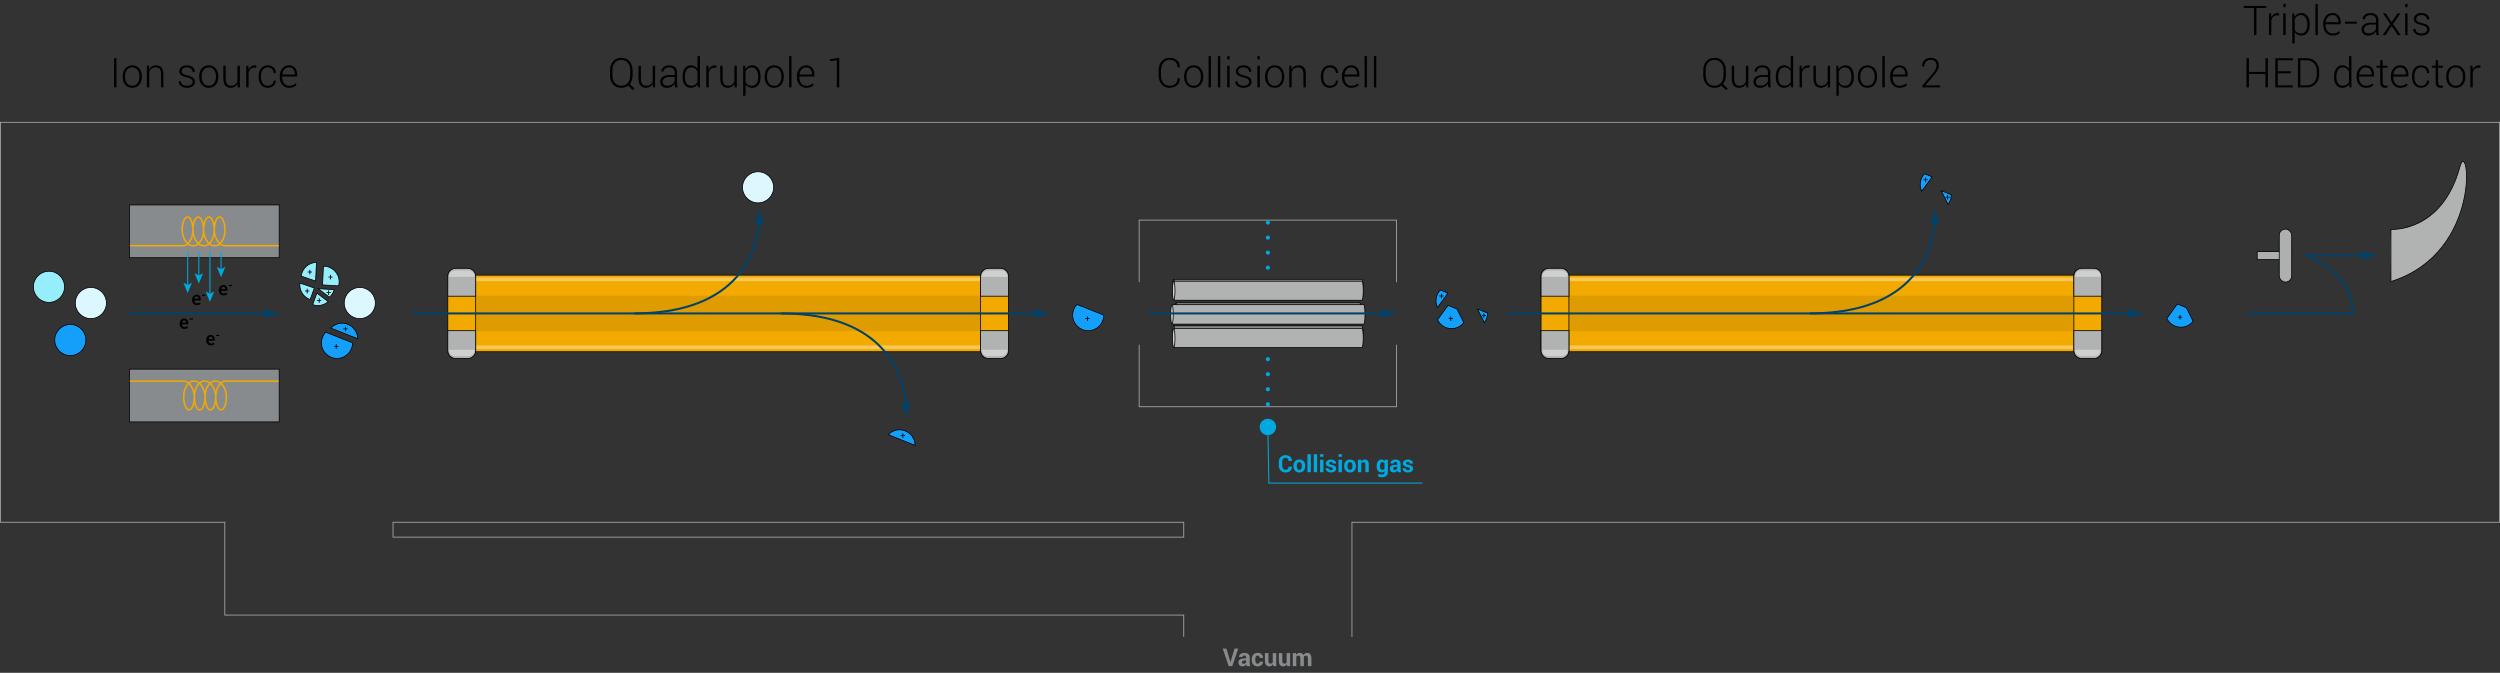 <?xml version="1.0" encoding="UTF-8"?><svg xmlns="http://www.w3.org/2000/svg" width="2437.75" height="656.037" viewBox="0 0 2437.75 656.037"><rect x="0" y="0" width="2437.75" height="656.037" fill="#333333" stroke="none"/><g isolation="isolate"><g id="b"><g id="c"><rect id="d" x="383.228" y="509.246" width="771.06" height="14.51" fill="none" stroke="#b1b3b3" stroke-miterlimit="10" stroke-width=".75"/><polyline id="e" points="1154.288 621.001 1154.288 599.755 219.228 599.755 219.228 509.246 .375 509.246 .375 119.246 2437.375 119.246 2437.375 509.246 1318.288 509.246 1318.288 621.001" fill="none" stroke="#b1b3b3" stroke-miterlimit="10" stroke-width=".75"/></g><g id="f"><g id="g"><g id="h"><g id="i"><rect x="126.211" y="199.852" width="146.034" height="51.451" fill="#888b8d" stroke="#000" stroke-miterlimit="10" stroke-width=".75"/><path d="m126.609,239.594h52.541-.016c2.975,0,8.925-4.876,8.925-15.237,0-7.069-2.331-12.799-5.206-12.799s-5.206,5.73-5.206,12.799,4.463,15.237,10.413,15.237l-.05.002h1.579l-.026-.002c2.975,0,8.925-4.876,8.925-15.237,0-7.069-2.331-12.799-5.206-12.799s-5.206,5.73-5.206,12.799,4.463,15.237,10.413,15.237l-.027.002h1.579l-.049-.002c2.975,0,8.925-4.876,8.925-15.237,0-7.069-2.331-12.799-5.206-12.799s-5.206,5.73-5.206,12.799,4.463,15.237,10.413,15.237l1.575.002-.071-.002c2.975,0,8.925-4.876,8.925-15.237,0-7.069-2.331-12.799-5.206-12.799s-5.206,5.73-5.206,12.799,4.463,15.237,10.413,15.237h-.043,52.555" fill="none" stroke="#f2a900" stroke-miterlimit="10" stroke-width="1.5"/></g><g id="j"><rect x="126.211" y="359.948" width="146.034" height="51.451" fill="#888b8d" stroke="#000" stroke-miterlimit="10" stroke-width=".75"/><path d="m271.859,371.656h-52.555.016c-2.975,0-8.925,4.876-8.925,15.237,0,7.069,2.331,12.799,5.206,12.799s5.206-5.73,5.206-12.799-4.463-15.237-10.413-15.237l.05-.002h-1.579l.026.002c-2.975,0-8.925,4.876-8.925,15.237,0,7.069,2.331,12.799,5.206,12.799s5.206-5.73,5.206-12.799-4.463-15.237-10.413-15.237l.027-.002h-1.579l.049.002c-2.975,0-8.925,4.876-8.925,15.237,0,7.069,2.331,12.799,5.206,12.799s5.206-5.73,5.206-12.799-4.463-15.237-10.413-15.237l-1.575-.002.071.002c-2.975,0-8.925,4.876-8.925,15.237,0,7.069,2.331,12.799,5.206,12.799s5.206-5.73,5.206-12.799-4.463-15.237-10.413-15.237h.043-52.541" fill="none" stroke="#f2a900" stroke-miterlimit="10" stroke-width="1.5"/></g></g><g id="k"><line x1="183.012" y1="245.703" x2="183.012" y2="278.482" fill="none" stroke="#00a9e0" stroke-miterlimit="10"/><polygon points="183.012 285.755 178.824 275.507 183.012 277.939 187.198 275.507 183.012 285.755" fill="#00a9e0"/><line x1="193.863" y1="245.703" x2="193.863" y2="269.24" fill="none" stroke="#00a9e0" stroke-miterlimit="10"/><polygon points="193.863 276.512 189.676 266.264 193.863 268.696 198.05 266.264 193.863 276.512" fill="#00a9e0"/><line x1="204.715" y1="245.703" x2="204.715" y2="287.109" fill="none" stroke="#00a9e0" stroke-miterlimit="10"/><polygon points="204.715 294.381 200.528 284.133 204.715 286.565 208.902 284.133 204.715 294.381" fill="#00a9e0"/><line x1="215.567" y1="245.703" x2="215.567" y2="263.078" fill="none" stroke="#00a9e0" stroke-miterlimit="10"/><polygon points="215.567 270.35 211.38 260.103 215.567 262.534 219.753 260.103 215.567 270.35" fill="#00a9e0"/><path d="m191.961,297.489c-1.426,0-2.541-.449-3.344-1.35-.803-.899-1.205-2.065-1.205-3.497v-.361c0-1.432.402-2.613,1.205-3.543s1.84-1.391,3.109-1.385c1.312,0,2.305.404,2.979,1.214s1.011,1.891,1.011,3.244v1.183h-6.039l-.018.045c.024.801.235,1.451.632,1.95s.996.749,1.796.749c.596,0,1.111-.072,1.548-.217.436-.145.841-.352,1.214-.623l.713,1.436c-.374.325-.867.599-1.48.821s-1.321.334-2.121.334Zm-.235-8.376c-.572,0-1.029.206-1.372.618-.343.412-.557.949-.641,1.611l.018.045h3.818v-.172c0-.625-.146-1.133-.438-1.521-.292-.388-.754-.582-1.386-.582Z"/><path d="m200.206,288.461h-3.1v-1.185h3.1v1.185Z"/><path d="m179.794,320.7c-1.426,0-2.541-.449-3.344-1.35-.803-.899-1.205-2.065-1.205-3.497v-.361c0-1.432.402-2.613,1.205-3.543s1.84-1.391,3.109-1.385c1.312,0,2.305.404,2.979,1.214s1.011,1.891,1.011,3.244v1.183h-6.039l-.018.045c.024.801.235,1.451.632,1.95s.996.749,1.796.749c.596,0,1.111-.072,1.548-.217.436-.145.841-.352,1.214-.623l.713,1.436c-.374.325-.867.599-1.48.821s-1.321.334-2.121.334Zm-.235-8.376c-.572,0-1.029.206-1.372.618-.343.412-.557.949-.641,1.611l.018.045h3.818v-.172c0-.625-.146-1.133-.438-1.521-.292-.388-.754-.582-1.386-.582Z"/><path d="m188.039,311.672h-3.1v-1.185h3.1v1.185Z"/><path d="m217.997,288.044c-1.426,0-2.541-.449-3.344-1.35-.803-.899-1.205-2.065-1.205-3.497v-.361c0-1.432.402-2.613,1.205-3.543s1.84-1.391,3.109-1.385c1.312,0,2.305.404,2.979,1.214s1.011,1.891,1.011,3.244v1.183h-6.039l-.018.045c.024.801.235,1.451.632,1.95s.996.749,1.796.749c.596,0,1.111-.072,1.548-.217.436-.145.841-.352,1.214-.623l.713,1.436c-.374.325-.867.599-1.48.821s-1.321.334-2.121.334Zm-.235-8.376c-.572,0-1.029.206-1.372.618-.343.412-.557.949-.641,1.611l.018.045h3.818v-.172c0-.625-.146-1.133-.438-1.521-.292-.388-.754-.582-1.386-.582Z"/><path d="m226.242,279.016h-3.1v-1.185h3.1v1.185Z"/><path d="m205.673,336.722c-1.426,0-2.541-.449-3.344-1.35-.803-.899-1.205-2.065-1.205-3.497v-.361c0-1.432.402-2.613,1.205-3.543s1.84-1.391,3.109-1.385c1.312,0,2.305.404,2.979,1.214s1.011,1.891,1.011,3.244v1.183h-6.039l-.018.045c.024.801.235,1.451.632,1.95s.996.749,1.796.749c.596,0,1.111-.072,1.548-.217.436-.145.841-.352,1.214-.623l.713,1.436c-.374.325-.867.599-1.48.821s-1.321.334-2.121.334Zm-.235-8.376c-.572,0-1.029.206-1.372.618-.343.412-.557.949-.641,1.611l.018.045h3.818v-.172c0-.625-.146-1.133-.438-1.521-.292-.388-.754-.582-1.386-.582Z"/><path d="m213.918,327.693h-3.1v-1.185h3.1v1.185Z"/></g></g><g id="l"><rect x="446.42" y="268.292" width="523.379" height="74.667" fill="#f2a900"/><rect x="446.42" y="268.292" width="523.379" height="74.667" mix-blend-mode="multiply" opacity=".08"/><rect x="446.42" y="322.901" width="523.379" height="20.057" fill="#f2a900"/><rect x="446.42" y="268.292" width="523.379" height="20.057" fill="#f2a900"/><rect x="446.42" y="268.292" width="523.379" height="74.667" fill="none" mix-blend-mode="multiply" stroke="#000" stroke-miterlimit="10" stroke-width=".75"/><rect x="458.066" y="270.616" width="500.088" height="3.547" fill="#fff" opacity=".35"/><rect x="458.066" y="336.827" width="500.088" height="3.547" fill="#fff" opacity=".35"/><path d="m444.432,261.634h11.622c4.297,0,7.786,3.489,7.786,7.786v72.411c0,4.297-3.489,7.786-7.786,7.786h-11.623c-4.297,0-7.785-3.488-7.785-7.785v-72.412c0-4.297,3.489-7.786,7.786-7.786Z" fill="#f2a900"/><path d="m456.054,262.009c4.093,0,7.411,3.318,7.411,7.411v72.411c0,4.093-3.318,7.411-7.411,7.411h-11.622c-4.093,0-7.411-3.318-7.411-7.411v-72.411c0-4.093,3.318-7.411,7.411-7.411h11.622m0-.75h-11.622c-4.5,0-8.161,3.661-8.161,8.161v72.411c0,4.5,3.661,8.161,8.161,8.161h11.622c4.5,0,8.161-3.661,8.161-8.161v-72.411c0-4.5-3.661-8.161-8.161-8.161h0Z"/><path d="m436.646,288.827v-19.407c0-4.293,3.493-7.786,7.786-7.786h11.622c4.293,0,7.786,3.493,7.786,7.786v19.407h-27.193Z" fill="#b1b3b3"/><path d="m456.054,262.009c4.093,0,7.411,3.318,7.411,7.411v19.033h-26.443v-19.033c0-4.093,3.318-7.411,7.411-7.411h11.622m0-.75h-11.622c-4.5,0-8.161,3.661-8.161,8.161v19.783h27.943v-19.783c0-4.5-3.661-8.161-8.161-8.161h0Z"/><path d="m444.432,349.616c-4.293,0-7.786-3.492-7.786-7.785v-19.408h27.193v19.408c0,4.293-3.493,7.785-7.786,7.785h-11.622Z" fill="#b1b3b3"/><path d="m463.464,322.798v19.033c0,4.093-3.318,7.411-7.411,7.411h-11.622c-4.093,0-7.411-3.318-7.411-7.411v-19.033h26.443m.75-.75h-27.943v19.783c0,4.5,3.661,8.161,8.161,8.161h11.622c4.5,0,8.161-3.661,8.161-8.161v-19.783h0Z"/><path d="m443.415,263.819h13.655c3.053,0,5.532,2.479,5.532,5.532v.595h-24.718v-.595c0-3.053,2.479-5.532,5.532-5.532Z" fill="#d0d0ce"/><path d="m443.415,341.081h13.655c3.053,0,5.532,2.479,5.532,5.532v.595h-24.718v-.595c0-3.053,2.479-5.532,5.532-5.532Z" transform="translate(900.485 688.288) rotate(180)" fill="#d0d0ce"/><path d="m963.989,261.634h11.621c4.297,0,7.786,3.489,7.786,7.786v72.411c0,4.297-3.488,7.785-7.785,7.785h-11.623c-4.297,0-7.785-3.488-7.785-7.785v-72.411c0-4.297,3.489-7.786,7.786-7.786Z" fill="#f2a900"/><path d="m975.61,262.009c4.093,0,7.411,3.318,7.411,7.411v72.411c0,4.093-3.318,7.411-7.411,7.411h-11.622c-4.093,0-7.411-3.318-7.411-7.411v-72.411c0-4.093,3.318-7.411,7.411-7.411h11.622m0-.75h-11.622c-4.5,0-8.161,3.661-8.161,8.161v72.411c0,4.5,3.661,8.161,8.161,8.161h11.622c4.5,0,8.161-3.661,8.161-8.161v-72.411c0-4.5-3.661-8.161-8.161-8.161h0Z"/><path d="m956.203,288.827v-19.407c0-4.293,3.493-7.786,7.786-7.786h11.622c4.293,0,7.785,3.493,7.785,7.786v19.407h-27.193Z" fill="#b1b3b3"/><path d="m975.61,262.009c4.093,0,7.411,3.318,7.411,7.411v19.033h-26.443v-19.033c0-4.093,3.318-7.411,7.411-7.411h11.622m0-.75h-11.622c-4.5,0-8.161,3.661-8.161,8.161v19.783h27.943v-19.783c0-4.5-3.661-8.161-8.161-8.161h0Z"/><path d="m963.989,349.616c-4.293,0-7.786-3.492-7.786-7.785v-19.408h27.193v19.408c0,4.293-3.492,7.785-7.785,7.785h-11.622Z" fill="#b1b3b3"/><path d="m983.021,322.798v19.033c0,4.093-3.318,7.411-7.411,7.411h-11.622c-4.093,0-7.411-3.318-7.411-7.411v-19.033h26.443m.75-.75h-27.943v19.783c0,4.5,3.661,8.161,8.161,8.161h11.622c4.5,0,8.161-3.661,8.161-8.161v-19.783h0Z"/><path d="m962.972,263.819h13.655c3.053,0,5.532,2.479,5.532,5.532v.595h-24.718v-.595c0-3.053,2.479-5.532,5.532-5.532Z" fill="#d0d0ce"/><path d="m962.972,341.081h13.655c3.053,0,5.532,2.479,5.532,5.532v.595h-24.718v-.595c0-3.053,2.479-5.532,5.532-5.532Z" transform="translate(1939.599 688.288) rotate(180)" fill="#d0d0ce"/></g><g id="m"><polyline id="n" points="1361.788 336.125 1361.788 396.625 1110.788 396.625 1110.788 336.125" fill="none" stroke="#b1b3b3" stroke-miterlimit="10" stroke-width=".75"/><polyline id="o" points="1110.788 275.125 1110.788 214.625 1361.788 214.625 1361.788 275.125" fill="none" stroke="#b1b3b3" stroke-miterlimit="10" stroke-width=".75"/><line x1="1236.288" y1="350.196" x2="1236.288" y2="350.196" fill="none" stroke="#00a9e0" stroke-linecap="round" stroke-miterlimit="10" stroke-width="4"/><line x1="1236.288" y1="364.863" x2="1236.288" y2="386.863" fill="none" stroke="#00a9e0" stroke-dasharray="0 0 0 14.667" stroke-linecap="round" stroke-miterlimit="10" stroke-width="4"/><line x1="1236.288" y1="394.196" x2="1236.288" y2="394.196" fill="none" stroke="#00a9e0" stroke-linecap="round" stroke-miterlimit="10" stroke-width="4"/><line x1="1236.288" y1="216.996" x2="1236.288" y2="216.996" fill="none" stroke="#00a9e0" stroke-linecap="round" stroke-miterlimit="10" stroke-width="4"/><line x1="1236.288" y1="231.663" x2="1236.288" y2="253.663" fill="none" stroke="#00a9e0" stroke-dasharray="0 0 0 14.667" stroke-linecap="round" stroke-miterlimit="10" stroke-width="4"/><line x1="1236.288" y1="260.996" x2="1236.288" y2="260.996" fill="none" stroke="#00a9e0" stroke-linecap="round" stroke-miterlimit="10" stroke-width="4"/><g id="p"><path d="m1144.5,317.677h183.577c.679,0,1.23,4.16,1.23,9.291s-.551,9.291-1.23,9.291h-183.577" fill="#888b8d" stroke="#000" stroke-miterlimit="10" stroke-width=".75"/><ellipse cx="1144.5" cy="326.968" rx="1.23" ry="9.291" fill="#888b8d" stroke="#000" stroke-miterlimit="10" stroke-width=".75"/></g><g id="q"><path d="m1144.5,272.351h183.577c.679,0,1.23,4.16,1.23,9.291s-.551,9.291-1.23,9.291h-183.577" fill="#888b8d" stroke="#000" stroke-miterlimit="10" stroke-width=".75"/><ellipse cx="1144.5" cy="281.642" rx="1.23" ry="9.291" fill="#888b8d" stroke="#000" stroke-miterlimit="10" stroke-width=".75"/></g><g id="r"><path d="m1146.674,295.234h179.228c.663,0,1.201,4.061,1.201,9.071s-.538,9.071-1.201,9.071h-179.228" fill="#888b8d" stroke="#000" stroke-miterlimit="10" stroke-width=".75"/><ellipse cx="1146.674" cy="304.305" rx="1.201" ry="9.071" fill="#888b8d" stroke="#000" stroke-miterlimit="10" stroke-width=".75"/></g><g id="s"><path d="m1144.5,320.317h183.577c.679,0,1.23,4.16,1.23,9.291s-.551,9.291-1.23,9.291h-183.577" fill="#b1b3b3" stroke="#000" stroke-miterlimit="10" stroke-width=".75"/><ellipse cx="1144.5" cy="329.608" rx="1.23" ry="9.291" fill="#d0d0ce" stroke="#000" stroke-miterlimit="10" stroke-width=".75"/></g><g id="t"><path d="m1142.791,297.088h186.994c.692,0,1.253,4.237,1.253,9.464s-.561,9.464-1.253,9.464h-186.994" fill="#b1b3b3" stroke="#000" stroke-miterlimit="10" stroke-width=".75"/><ellipse cx="1142.791" cy="306.552" rx="1.253" ry="9.464" fill="#d0d0ce" stroke="#000" stroke-miterlimit="10" stroke-width=".75"/></g><g id="u"><path d="m1144.5,274.204h183.577c.679,0,1.23,4.16,1.23,9.291s-.551,9.291-1.23,9.291h-183.577" fill="#b1b3b3" stroke="#000" stroke-miterlimit="10" stroke-width=".75"/><ellipse cx="1144.5" cy="283.496" rx="1.23" ry="9.291" fill="#d0d0ce" stroke="#000" stroke-miterlimit="10" stroke-width=".75"/></g></g><g id="v"><rect x="1512.437" y="268.292" width="523.379" height="74.667" fill="#f2a900"/><rect x="1512.437" y="268.292" width="523.379" height="74.667" mix-blend-mode="multiply" opacity=".08"/><rect x="1512.437" y="322.901" width="523.379" height="20.057" fill="#f2a900"/><rect x="1512.437" y="268.292" width="523.379" height="20.057" fill="#f2a900"/><rect x="1512.437" y="268.292" width="523.379" height="74.667" fill="none" mix-blend-mode="multiply" stroke="#000" stroke-miterlimit="10" stroke-width=".75"/><rect x="1524.083" y="270.616" width="500.088" height="3.547" fill="#fff" opacity=".35"/><rect x="1524.083" y="336.827" width="500.088" height="3.547" fill="#fff" opacity=".35"/><path d="m1510.449,261.634h11.621c4.297,0,7.786,3.489,7.786,7.786v72.411c0,4.297-3.488,7.785-7.785,7.785h-11.623c-4.297,0-7.785-3.488-7.785-7.785v-72.411c0-4.297,3.489-7.786,7.786-7.786Z" fill="#f2a900"/><path d="m1522.071,262.009c4.093,0,7.411,3.318,7.411,7.411v72.411c0,4.093-3.318,7.411-7.411,7.411h-11.622c-4.093,0-7.411-3.318-7.411-7.411v-72.411c0-4.093,3.318-7.411,7.411-7.411h11.622m0-.75h-11.622c-4.5,0-8.161,3.661-8.161,8.161v72.411c0,4.5,3.661,8.161,8.161,8.161h11.622c4.5,0,8.161-3.661,8.161-8.161v-72.411c0-4.5-3.661-8.161-8.161-8.161h0Z"/><path d="m1502.663,288.827v-19.407c0-4.293,3.493-7.786,7.786-7.786h11.622c4.293,0,7.785,3.493,7.785,7.786v19.407h-27.193Z" fill="#b1b3b3"/><path d="m1522.071,262.009c4.093,0,7.411,3.318,7.411,7.411v19.033h-26.443v-19.033c0-4.093,3.318-7.411,7.411-7.411h11.622m0-.75h-11.622c-4.5,0-8.161,3.661-8.161,8.161v19.783h27.943v-19.783c0-4.5-3.661-8.161-8.161-8.161h0Z"/><path d="m1510.449,349.616c-4.293,0-7.786-3.492-7.786-7.785v-19.408h27.193v19.408c0,4.293-3.492,7.785-7.785,7.785h-11.622Z" fill="#b1b3b3"/><path d="m1529.481,322.798v19.033c0,4.093-3.318,7.411-7.411,7.411h-11.622c-4.093,0-7.411-3.318-7.411-7.411v-19.033h26.443m.75-.75h-27.943v19.783c0,4.5,3.661,8.161,8.161,8.161h11.622c4.5,0,8.161-3.661,8.161-8.161v-19.783h0Z"/><path d="m1509.432,263.819h13.655c3.053,0,5.532,2.479,5.532,5.532v.595h-24.718v-.595c0-3.053,2.479-5.532,5.532-5.532Z" fill="#d0d0ce"/><path d="m1509.432,341.081h13.655c3.053,0,5.532,2.479,5.532,5.532v.595h-24.718v-.595c0-3.053,2.479-5.532,5.532-5.532Z" transform="translate(3032.519 688.288) rotate(180)" fill="#d0d0ce"/><path d="m2030.005,261.634h11.621c4.297,0,7.786,3.489,7.786,7.786v72.411c0,4.297-3.488,7.785-7.785,7.785h-11.622c-4.297,0-7.785-3.488-7.785-7.785v-72.412c0-4.297,3.488-7.785,7.785-7.785Z" fill="#f2a900"/><path d="m2041.627,262.009c4.093,0,7.411,3.318,7.411,7.411v72.411c0,4.093-3.318,7.411-7.411,7.411h-11.622c-4.093,0-7.411-3.318-7.411-7.411v-72.411c0-4.093,3.318-7.411,7.411-7.411h11.622m0-.75h-11.622c-4.5,0-8.161,3.661-8.161,8.161v72.411c0,4.5,3.661,8.161,8.161,8.161h11.622c4.5,0,8.161-3.661,8.161-8.161v-72.411c0-4.5-3.661-8.161-8.161-8.161h0Z"/><path d="m2022.22,288.827v-19.407c0-4.293,3.492-7.786,7.785-7.786h11.622c4.293,0,7.785,3.493,7.785,7.786v19.407h-27.192Z" fill="#b1b3b3"/><path d="m2041.627,262.009c4.093,0,7.411,3.318,7.411,7.411v19.033h-26.443v-19.033c0-4.093,3.318-7.411,7.411-7.411h11.622m0-.75h-11.622c-4.5,0-8.161,3.661-8.161,8.161v19.783h27.943v-19.783c0-4.5-3.661-8.161-8.161-8.161h0Z"/><path d="m2030.005,349.616c-4.293,0-7.785-3.492-7.785-7.785v-19.408h27.192v19.408c0,4.293-3.492,7.785-7.785,7.785h-11.622Z" fill="#b1b3b3"/><path d="m2049.038,322.798v19.033c0,4.093-3.318,7.411-7.411,7.411h-11.622c-4.093,0-7.411-3.318-7.411-7.411v-19.033h26.443m.75-.75h-27.943v19.783c0,4.5,3.661,8.161,8.161,8.161h11.622c4.5,0,8.161-3.661,8.161-8.161v-19.783h0Z"/><path d="m2028.989,263.819h13.655c3.053,0,5.532,2.479,5.532,5.532v.595h-24.718v-.595c0-3.053,2.479-5.532,5.532-5.532Z" fill="#d0d0ce"/><path d="m2028.989,341.081h13.655c3.053,0,5.532,2.479,5.532,5.532v.595h-24.718v-.595c0-3.053,2.479-5.532,5.532-5.532Z" transform="translate(4071.633 688.288) rotate(180)" fill="#d0d0ce"/></g><g id="w"><g id="x"><path d="m2398.557,162.911c-17.99,64.714-66.99,60.714-66.99,60.714-.223,3.976-.5,11.958-.5,24,0,10,.5,20,.325,26.926,90.651-28.499,75.942-143.214,67.165-111.64Z" fill="#b1b3b3"/><path d="m2331.392,274.552c90.651-28.499,75.776-143.259,67.165-111.64-17.49,64.214-67.165,60.738-67.165,60.738v50.903Z" fill="none" stroke="#000" stroke-miterlimit="10" stroke-width=".75"/></g><g id="y"><rect x="2213.92" y="232.4" width="7.789" height="33.646" transform="translate(2467.038 -1968.592) rotate(90)" fill="#aeb0b0" stroke="#000" stroke-miterlimit="10" stroke-width=".75"/><rect x="2222.498" y="223.368" width="12.14" height="51.709" rx="6.07" ry="6.07" fill="#aeb0b0" stroke="#000" stroke-miterlimit="10" stroke-width=".75"/></g></g></g><g id="z"><circle cx="47.746" cy="279.683" r="15.188" fill="#96edfb" stroke="#000" stroke-miterlimit="10" stroke-width=".75"/><circle cx="68.558" cy="331.567" r="15.188" fill="#14a0fa" stroke="#000" stroke-miterlimit="10" stroke-width=".75"/><circle cx="88.594" cy="295.487" r="15.188" fill="#ddf7ff" stroke="#000" stroke-miterlimit="10" stroke-width=".75"/><line x1="126.272" y1="305.625" x2="259.903" y2="305.625" fill="none" stroke="#00426a" stroke-miterlimit="10" stroke-width="2"/><polygon points="257.129 309.693 272.306 305.625 257.129 301.558 257.129 309.693" fill="#00426a"/><path d="m292.445,276.012c-.072.598-.113,1.205-.113,1.822,0,6.595,4.204,12.205,10.078,14.304l4.094-11.26-14.059-4.867Z" fill="#96edfb" stroke="#000" stroke-miterlimit="10" stroke-width=".75"/><path d="m330.184,278.748c.346-1.273.534-2.611.534-3.994,0-8.388-6.8-15.188-15.188-15.188-.055,0-.109.004-.163.004l-.852,18.228,15.669.95Z" fill="#96edfb" stroke="#000" stroke-miterlimit="10" stroke-width=".75"/><path d="m308.589,255.873c-7.697.082-14.017,5.886-14.912,13.361l14.059,4.867.852-18.228Z" fill="#96edfb" stroke="#000" stroke-miterlimit="10" stroke-width=".75"/><path d="m325.87,282.445l-15.669-.95,11.09,8.317c2.177-1.931,3.793-4.478,4.579-7.368Z" fill="#96edfb" stroke="#000" stroke-miterlimit="10" stroke-width=".75"/><path d="m304.875,297.068c1.597.571,3.317.884,5.11.884,3.866,0,7.393-1.447,10.074-3.826l-11.09-8.317-4.094,11.26Z" fill="#96edfb" stroke="#000" stroke-miterlimit="10" stroke-width=".75"/><path d="m302.55,264.852h1.681v.749h-1.681v1.934h-.83v-1.934h-1.693v-.749h1.693v-1.782h.83v1.782Z"/><path d="m322.744,269.812h1.681v.749h-1.681v1.934h-.83v-1.934h-1.693v-.749h1.693v-1.782h.83v1.782Z"/><path d="m311.652,292.61h1.681v.749h-1.681v1.934h-.83v-1.934h-1.693v-.749h1.693v-1.782h.83v1.782Z"/><path d="m299.945,283.367h1.681v.749h-1.681v1.934h-.83v-1.934h-1.693v-.749h1.693v-1.782h.83v1.782Z"/><path d="m320.858,284.895h1.681v.749h-1.681v1.934h-.83v-1.934h-1.693v-.749h1.693v-1.782h.83v1.782Z"/><path d="m343.782,334.332c0,8.388-6.8,15.188-15.188,15.188s-15.188-6.8-15.188-15.188c0-4.048,1.583-7.725,4.164-10.448l26.211,10.448Z" fill="#14a0fa" stroke="#000" stroke-miterlimit="10" stroke-width=".75"/><path d="m348.782,330.332c0-8.388-6.8-15.188-15.188-15.188-4.34,0-8.256,1.821-11.023,4.74l26.211,10.448Z" fill="#14a0fa" stroke="#000" stroke-miterlimit="10" stroke-width=".75"/><path d="m328.235,337.333h1.681v.749h-1.681v1.934h-.83v-1.934h-1.693v-.749h1.693v-1.782h.83v1.782Z"/><path d="m337.235,320.333h1.681v.749h-1.681v1.934h-.83v-1.934h-1.693v-.749h1.693v-1.782h.83v1.782Z"/><circle cx="350.833" cy="295.487" r="15.188" fill="#ddf7ff" stroke="#000" stroke-miterlimit="10" stroke-width=".75"/><line x1="402.504" y1="305.625" x2="1011.135" y2="305.625" fill="none" stroke="#00426a" stroke-miterlimit="10" stroke-width="2"/><polygon points="1008.361 309.692 1023.538 305.625 1008.361 301.558 1008.361 309.692" fill="#00426a"/><path d="m618.65,305.596c103.259,0,119.623-62.418,121.853-89.599" fill="none" stroke="#00426a" stroke-miterlimit="10" stroke-width="2"/><polygon points="744.376 218.861 740.65 203.596 736.243 218.678 744.376 218.861" fill="#00426a"/><path d="m761.649,305.646c103.259,0,119.623,62.418,121.853,89.599" fill="none" stroke="#00426a" stroke-miterlimit="10" stroke-width="2"/><polygon points="879.241 392.564 883.649 407.646 887.374 392.382 879.241 392.564" fill="#00426a"/><path d="m1076.304,307.296c0,8.388-6.8,15.188-15.188,15.188s-15.188-6.8-15.188-15.188c0-4.048,1.583-7.725,4.164-10.448l26.211,10.448Z" fill="#14a0fa" stroke="#000" stroke-miterlimit="10" stroke-width=".75"/><path d="m1060.757,310.297h1.681v.749h-1.681v1.934h-.829v-1.934h-1.693v-.749h1.693v-1.782h.829v1.782Z"/><circle cx="739.199" cy="182.65" r="15.188" fill="#ddf7ff" stroke="#000" stroke-miterlimit="10" stroke-width=".75"/><path d="m892.304,434.296c0-8.388-6.8-15.188-15.188-15.188-4.34,0-8.256,1.821-11.023,4.74l26.211,10.448Z" fill="#14a0fa" stroke="#000" stroke-miterlimit="10" stroke-width=".75"/><path d="m880.757,424.297h1.681v.749h-1.681v1.934h-.829v-1.934h-1.693v-.749h1.693v-1.782h.829v1.782Z"/><line x1="1120.271" y1="305.625" x2="1349.902" y2="305.625" fill="none" stroke="#00426a" stroke-miterlimit="10" stroke-width="2"/><polygon points="1347.128 309.692 1362.305 305.625 1347.128 301.558 1347.128 309.692" fill="#00426a"/><path d="m1401.71,299.844c-.965-1.996-1.506-4.235-1.506-6.601,0-4.048,1.583-7.725,4.164-10.448l7.541,3.006-10.2,14.043Z" fill="#14a0fa" stroke="#000" stroke-miterlimit="10" stroke-width=".75"/><path d="m1405.939,288.226h1.681v.749h-1.681v1.934h-.829v-1.934h-1.693v-.749h1.693v-1.782h.829v1.782Z"/><path d="m1447.359,314.596c2.018-2.578,3.221-5.826,3.221-9.354l-9.919-3.954,6.698,13.307Z" fill="#14a0fa" stroke="#000" stroke-miterlimit="10" stroke-width=".75"/><path d="m1447.373,307.227h1.681v.749h-1.681v1.934h-.829v-1.934h-1.693v-.749h1.693v-1.782h.829v1.782Z"/><path d="m1427.359,314.596c-2.78,3.552-7.107,5.834-11.966,5.834-6.022,0-11.226-3.505-13.682-8.587l10.2-14.043,8.751,3.488,6.698,13.307Z" fill="#14a0fa" stroke="#000" stroke-miterlimit="10" stroke-width=".75"/><path d="m1415.033,310.243h1.682v.749h-1.682v1.934h-.829v-1.934h-1.693v-.749h1.693v-1.782h.829v1.782Z"/><line x1="1469.521" y1="305.625" x2="2078.152" y2="305.625" fill="none" stroke="#00426a" stroke-miterlimit="10" stroke-width="2"/><polygon points="2075.378 309.692 2090.555 305.625 2075.378 301.558 2075.378 309.692" fill="#00426a"/><path d="m1764.952,305.596c103.259,0,119.623-62.418,121.853-89.599" fill="none" stroke="#00426a" stroke-miterlimit="10" stroke-width="2"/><polygon points="1890.677 218.861 1886.952 203.596 1882.544 218.678 1890.677 218.861" fill="#00426a"/><path d="m1873.864,186.49c-.965-1.996-1.506-4.235-1.506-6.601,0-4.048,1.583-7.725,4.164-10.448l7.541,3.006-10.2,14.043Z" fill="#14a0fa" stroke="#000" stroke-miterlimit="10" stroke-width=".75"/><path d="m1878.093,174.873h1.681v.749h-1.681v1.934h-.83v-1.934h-1.693v-.749h1.693v-1.782h.83v1.782Z"/><path d="m1899.512,199.243c2.018-2.578,3.221-5.826,3.221-9.354l-9.919-3.954,6.698,13.307Z" fill="#14a0fa" stroke="#000" stroke-miterlimit="10" stroke-width=".75"/><path d="m1899.527,191.873h1.68v.749h-1.68v1.934h-.83v-1.934h-1.693v-.749h1.693v-1.782h.83v1.782Z"/><path d="m2138.512,313.243c-2.78,3.552-7.107,5.834-11.966,5.834-6.022,0-11.226-3.505-13.682-8.587l10.2-14.043,8.751,3.488,6.698,13.307Z" fill="#14a0fa" stroke="#000" stroke-miterlimit="10" stroke-width=".75"/><path d="m2126.187,308.89h1.681v.749h-1.681v1.934h-.83v-1.934h-1.693v-.749h1.693v-1.782h.83v1.782Z"/><path d="m2305.109,249.054h-55.631s46.527,18.571,44.527,56.571h-101" fill="none" stroke="#00426a" stroke-miterlimit="10" stroke-width="2"/><polygon points="2302.335 244.987 2317.512 249.054 2302.335 253.121 2302.335 244.987" fill="#00426a"/></g><g id="aa"><path d="m113.593,85.219h-2.344v-28.438h2.344v28.438Z"/><path d="m119.608,74.34c0-3.112.853-5.664,2.559-7.656,1.706-1.992,3.965-2.988,6.777-2.988s5.091.996,6.797,2.988c1.706,1.992,2.559,4.544,2.559,7.656v.645c0,3.125-.85,5.681-2.549,7.666s-3.955,2.979-6.768,2.979c-2.839,0-5.111-.993-6.816-2.979-1.706-1.985-2.559-4.541-2.559-7.666v-.645Zm2.344.645c0,2.448.618,4.505,1.855,6.172,1.237,1.667,2.962,2.5,5.176,2.5,2.174,0,3.883-.833,5.127-2.5,1.243-1.667,1.865-3.724,1.865-6.172v-.645c0-2.409-.625-4.453-1.875-6.133s-2.969-2.52-5.156-2.52-3.9.84-5.137,2.52c-1.237,1.68-1.855,3.724-1.855,6.133v.645Z"/><path d="m145.253,64.086l.215,3.672c.69-1.289,1.608-2.288,2.754-2.998,1.146-.71,2.506-1.064,4.082-1.064,2.292,0,4.036.7,5.234,2.1,1.198,1.399,1.797,3.584,1.797,6.553v12.871h-2.344v-12.852c0-2.422-.453-4.134-1.357-5.137-.905-1.003-2.191-1.504-3.857-1.504s-3.011.41-4.033,1.23c-1.022.82-1.761,1.921-2.217,3.301v14.961h-2.344v-21.133h2.07Z"/><path d="m187.831,79.809c0-.989-.407-1.853-1.221-2.588-.814-.735-2.282-1.338-4.404-1.807-2.5-.521-4.359-1.233-5.576-2.139-1.218-.905-1.826-2.171-1.826-3.799,0-1.614.68-2.981,2.041-4.102,1.36-1.12,3.161-1.68,5.4-1.68,2.356,0,4.238.596,5.645,1.787s2.077,2.659,2.012,4.404l-.039.117h-2.168c0-1.159-.498-2.168-1.494-3.027s-2.314-1.289-3.955-1.289c-1.693,0-2.969.371-3.828,1.113s-1.289,1.608-1.289,2.598c0,.964.368,1.761,1.104,2.393.735.632,2.204,1.188,4.404,1.67,2.474.547,4.346,1.309,5.615,2.285s1.904,2.292,1.904,3.945c0,1.758-.713,3.187-2.139,4.287s-3.311,1.65-5.654,1.65c-2.565,0-4.58-.612-6.045-1.836s-2.158-2.683-2.08-4.375l.039-.117h2.148c.091,1.523.713,2.63,1.865,3.32s2.51,1.035,4.072,1.035c1.692,0,3.027-.378,4.004-1.133s1.465-1.66,1.465-2.715Z"/><path d="m194.237,74.34c0-3.112.853-5.664,2.559-7.656,1.706-1.992,3.965-2.988,6.777-2.988s5.091.996,6.797,2.988c1.706,1.992,2.559,4.544,2.559,7.656v.645c0,3.125-.85,5.681-2.549,7.666s-3.955,2.979-6.768,2.979c-2.839,0-5.111-.993-6.816-2.979-1.706-1.985-2.559-4.541-2.559-7.666v-.645Zm2.344.645c0,2.448.618,4.505,1.855,6.172,1.237,1.667,2.962,2.5,5.176,2.5,2.174,0,3.883-.833,5.127-2.5,1.243-1.667,1.865-3.724,1.865-6.172v-.645c0-2.409-.625-4.453-1.875-6.133s-2.969-2.52-5.156-2.52-3.9.84-5.137,2.52c-1.237,1.68-1.855,3.724-1.855,6.133v.645Z"/><path d="m231.64,81.782c-.677,1.237-1.585,2.188-2.725,2.852-1.14.664-2.49.996-4.053.996-2.227,0-3.972-.755-5.234-2.266-1.263-1.511-1.895-3.854-1.895-7.031v-12.246h2.344v12.285c0,2.578.439,4.427,1.318,5.547s2.125,1.68,3.74,1.68c1.758,0,3.161-.394,4.209-1.182,1.048-.788,1.787-1.865,2.217-3.232v-15.098h2.344v21.133h-2.07l-.195-3.438Z"/><path d="m249.726,66.098l-1.66-.117c-1.472,0-2.679.413-3.623,1.24-.944.827-1.618,1.963-2.021,3.408v14.59h-2.344v-21.133h2.051l.293,3.516v.234c.612-1.302,1.432-2.317,2.461-3.047,1.028-.729,2.252-1.094,3.672-1.094.286,0,.56.022.82.068.26.046.475.095.645.146l-.293,2.188Z"/><path d="m261.093,83.657c1.497,0,2.822-.442,3.975-1.328s1.729-2.116,1.729-3.691h2.09l.039.117c.052,1.953-.716,3.587-2.305,4.902-1.589,1.315-3.431,1.973-5.527,1.973-2.812,0-5.003-.989-6.572-2.969-1.569-1.979-2.354-4.512-2.354-7.598v-.82c0-3.073.781-5.599,2.344-7.578s3.75-2.969,6.562-2.969c2.266,0,4.153.684,5.664,2.051,1.51,1.367,2.239,3.164,2.188,5.391l-.039.117h-2.09c0-1.692-.554-3.044-1.66-4.053-1.107-1.009-2.461-1.514-4.062-1.514-2.214,0-3.861.813-4.941,2.441-1.081,1.628-1.621,3.665-1.621,6.113v.82c0,2.487.54,4.541,1.621,6.162,1.081,1.621,2.734,2.432,4.961,2.432Z"/><path d="m281.972,85.629c-2.734,0-4.955-.967-6.66-2.9-1.706-1.934-2.559-4.417-2.559-7.451v-1.074c0-3.047.862-5.56,2.588-7.539,1.725-1.979,3.864-2.969,6.416-2.969s4.547.823,5.947,2.471c1.399,1.647,2.1,3.864,2.1,6.65v1.816h-14.707v.645c0,2.409.608,4.407,1.826,5.996,1.217,1.589,2.9,2.383,5.049,2.383,1.289,0,2.474-.212,3.555-.635,1.081-.423,1.979-.993,2.695-1.709l.996,1.602c-.742.781-1.716,1.429-2.92,1.943-1.205.515-2.646.771-4.326.771Zm-.215-19.941c-1.797,0-3.275.645-4.434,1.934-1.159,1.289-1.836,2.923-2.031,4.902l.059.117h12.109v-.488c0-1.875-.492-3.421-1.475-4.639-.983-1.218-2.393-1.826-4.229-1.826Z"/><path d="m616.886,73.325c0,1.731-.238,3.327-.713,4.785-.476,1.458-1.156,2.728-2.041,3.809l4.531,4.434-1.621,1.562-4.59-4.395c-.912.69-1.931,1.214-3.057,1.572-1.126.358-2.334.537-3.623.537-3.333,0-5.993-1.133-7.979-3.398-1.986-2.266-2.979-5.234-2.979-8.906v-4.629c0-3.659.989-6.628,2.969-8.906,1.979-2.278,4.635-3.418,7.969-3.418,3.385,0,6.087,1.14,8.105,3.418,2.018,2.278,3.027,5.247,3.027,8.906v4.629Zm-2.324-4.668c0-3.073-.778-5.547-2.334-7.422-1.556-1.875-3.714-2.812-6.475-2.812-2.708,0-4.818.938-6.328,2.812-1.511,1.875-2.266,4.349-2.266,7.422v4.668c0,3.099.758,5.586,2.275,7.461,1.517,1.875,3.629,2.812,6.338,2.812,2.773,0,4.932-.935,6.475-2.803s2.314-4.358,2.314-7.471v-4.668Z"/><path d="m636.515,81.782c-.677,1.237-1.585,2.188-2.725,2.852-1.14.664-2.49.996-4.053.996-2.227,0-3.972-.755-5.234-2.266-1.263-1.511-1.895-3.854-1.895-7.031v-12.246h2.344v12.285c0,2.578.439,4.427,1.318,5.547s2.125,1.68,3.74,1.68c1.758,0,3.161-.394,4.209-1.182,1.048-.788,1.787-1.865,2.217-3.232v-15.098h2.344v21.133h-2.07l-.195-3.438Z"/><path d="m658.332,85.219c-.144-.742-.251-1.38-.322-1.914-.072-.534-.107-1.081-.107-1.641-.729,1.146-1.751,2.093-3.066,2.842-1.315.749-2.826,1.123-4.531,1.123-2.07,0-3.675-.55-4.814-1.65-1.14-1.101-1.709-2.595-1.709-4.482s.827-3.418,2.48-4.59c1.653-1.172,3.802-1.758,6.445-1.758h5.195v-2.617c0-1.511-.479-2.695-1.436-3.555s-2.308-1.289-4.053-1.289c-1.602,0-2.894.391-3.877,1.172-.983.781-1.475,1.765-1.475,2.949h-2.168l-.039-.117c-.078-1.589.602-2.985,2.041-4.189,1.438-1.204,3.317-1.807,5.635-1.807s4.18.593,5.586,1.777,2.109,2.884,2.109,5.098v10.391c0,.742.042,1.465.127,2.168.084.703.225,1.399.42,2.09h-2.441Zm-7.773-1.66c1.797,0,3.353-.427,4.668-1.279,1.315-.853,2.207-1.95,2.676-3.291v-4.043h-5.215c-1.901,0-3.47.452-4.707,1.357-1.237.905-1.855,1.995-1.855,3.271,0,1.198.394,2.161,1.182,2.891.788.729,1.872,1.094,3.252,1.094Z"/><path d="m665.539,74.829c0-3.372.713-6.071,2.139-8.096s3.415-3.037,5.967-3.037c1.445,0,2.711.306,3.799.918,1.087.612,1.989,1.478,2.705,2.598v-12.461h2.344v30.469h-1.914l-.332-3.066c-.716,1.12-1.628,1.979-2.734,2.578-1.107.599-2.409.898-3.906.898-2.526,0-4.502-.94-5.928-2.822s-2.139-4.404-2.139-7.568v-.41Zm2.344.41c0,2.552.511,4.583,1.533,6.094,1.022,1.511,2.562,2.266,4.619,2.266,1.51,0,2.767-.335,3.77-1.006,1.002-.671,1.784-1.599,2.344-2.783v-10.02c-.534-1.198-1.289-2.175-2.266-2.93s-2.246-1.133-3.809-1.133c-2.058,0-3.604.843-4.639,2.529s-1.553,3.877-1.553,6.572v.41Z"/><path d="m698.371,66.098l-1.66-.117c-1.472,0-2.679.413-3.623,1.24-.944.827-1.618,1.963-2.021,3.408v14.59h-2.344v-21.133h2.051l.293,3.516v.234c.612-1.302,1.432-2.317,2.461-3.047,1.028-.729,2.252-1.094,3.672-1.094.286,0,.56.022.82.068.26.046.475.095.645.146l-.293,2.188Z"/><path d="m716.203,81.782c-.677,1.237-1.585,2.188-2.725,2.852-1.14.664-2.49.996-4.053.996-2.227,0-3.972-.755-5.234-2.266-1.263-1.511-1.895-3.854-1.895-7.031v-12.246h2.344v12.285c0,2.578.439,4.427,1.318,5.547s2.125,1.68,3.74,1.68c1.758,0,3.161-.394,4.209-1.182,1.048-.788,1.787-1.865,2.217-3.232v-15.098h2.344v21.133h-2.07l-.195-3.438Z"/><path d="m741.652,75.239c0,3.164-.716,5.687-2.148,7.568-1.433,1.882-3.405,2.822-5.918,2.822-1.472,0-2.764-.28-3.877-.84s-2.021-1.354-2.725-2.383v10.938h-2.344v-29.258h1.797l.43,3.301c.703-1.172,1.614-2.08,2.734-2.725,1.12-.645,2.435-.967,3.945-.967,2.539,0,4.524,1.013,5.957,3.037,1.432,2.024,2.148,4.724,2.148,8.096v.41Zm-2.344-.41c0-2.683-.534-4.87-1.602-6.562-1.068-1.692-2.63-2.539-4.688-2.539-1.55,0-2.816.371-3.799,1.113-.983.742-1.729,1.706-2.236,2.891v10.234c.547,1.146,1.321,2.048,2.324,2.705,1.002.657,2.252.986,3.75.986,2.044,0,3.597-.769,4.658-2.305,1.061-1.536,1.592-3.574,1.592-6.113v-.41Z"/><path d="m745.597,74.34c0-3.112.853-5.664,2.559-7.656,1.706-1.992,3.965-2.988,6.777-2.988s5.091.996,6.797,2.988c1.706,1.992,2.559,4.544,2.559,7.656v.645c0,3.125-.85,5.681-2.549,7.666s-3.955,2.979-6.768,2.979c-2.839,0-5.111-.993-6.816-2.979-1.706-1.985-2.559-4.541-2.559-7.666v-.645Zm2.344.645c0,2.448.618,4.505,1.855,6.172,1.237,1.667,2.962,2.5,5.176,2.5,2.174,0,3.883-.833,5.127-2.5,1.243-1.667,1.865-3.724,1.865-6.172v-.645c0-2.409-.625-4.453-1.875-6.133s-2.969-2.52-5.156-2.52-3.9.84-5.137,2.52c-1.237,1.68-1.855,3.724-1.855,6.133v.645Z"/><path d="m771.789,85.219h-2.324v-30.469h2.324v30.469Z"/><path d="m786.281,85.629c-2.734,0-4.955-.967-6.66-2.9-1.706-1.934-2.559-4.417-2.559-7.451v-1.074c0-3.047.862-5.56,2.588-7.539,1.725-1.979,3.864-2.969,6.416-2.969s4.547.823,5.947,2.471c1.399,1.647,2.1,3.864,2.1,6.65v1.816h-14.707v.645c0,2.409.608,4.407,1.826,5.996,1.217,1.589,2.9,2.383,5.049,2.383,1.289,0,2.474-.212,3.555-.635,1.081-.423,1.979-.993,2.695-1.709l.996,1.602c-.742.781-1.716,1.429-2.92,1.943-1.205.515-2.646.771-4.326.771Zm-.215-19.941c-1.797,0-3.275.645-4.434,1.934-1.159,1.289-1.836,2.923-2.031,4.902l.059.117h12.109v-.488c0-1.875-.492-3.421-1.475-4.639-.983-1.218-2.393-1.826-4.229-1.826Z"/><path d="m818.351,85.219h-2.344v-26.426l-6.738.82v-1.875l9.082-1.367v28.848Z"/><path d="m1150.409,76.333l.039.117c.052,2.786-.859,5.013-2.734,6.68s-4.336,2.5-7.383,2.5c-3.164,0-5.716-1.143-7.656-3.428s-2.91-5.244-2.91-8.877v-4.629c0-3.62.97-6.579,2.91-8.877s4.492-3.447,7.656-3.447c3.086,0,5.557.813,7.412,2.441s2.757,3.867,2.705,6.719l-.039.117h-2.188c0-2.292-.7-4.079-2.1-5.361s-3.33-1.924-5.791-1.924c-2.487,0-4.482.964-5.986,2.891s-2.256,4.395-2.256,7.402v4.668c0,3.047.752,5.53,2.256,7.451s3.499,2.881,5.986,2.881c2.461,0,4.392-.625,5.791-1.875s2.1-3.066,2.1-5.449h2.188Z"/><path d="m1154.608,74.34c0-3.112.853-5.664,2.559-7.656s3.965-2.988,6.777-2.988,5.091.996,6.797,2.988,2.559,4.544,2.559,7.656v.645c0,3.125-.85,5.681-2.549,7.666s-3.955,2.979-6.768,2.979c-2.839,0-5.11-.993-6.816-2.979s-2.559-4.541-2.559-7.666v-.645Zm2.344.645c0,2.448.618,4.505,1.855,6.172s2.962,2.5,5.176,2.5c2.175,0,3.884-.833,5.127-2.5s1.865-3.724,1.865-6.172v-.645c0-2.409-.625-4.453-1.875-6.133s-2.969-2.52-5.156-2.52-3.899.84-5.137,2.52-1.855,3.724-1.855,6.133v.645Z"/><path d="m1180.799,85.219h-2.324v-30.469h2.324v30.469Z"/><path d="m1189.881,85.219h-2.324v-30.469h2.324v30.469Z"/><path d="m1198.963,58.032h-2.324v-3.281h2.324v3.281Zm0,27.188h-2.324v-21.133h2.324v21.133Z"/><path d="m1218.084,79.809c0-.989-.407-1.853-1.221-2.588s-2.282-1.338-4.404-1.807c-2.5-.521-4.358-1.233-5.576-2.139s-1.826-2.171-1.826-3.799c0-1.614.681-2.981,2.041-4.102s3.161-1.68,5.4-1.68c2.356,0,4.238.596,5.645,1.787s2.077,2.659,2.012,4.404l-.039.117h-2.168c0-1.159-.498-2.168-1.494-3.027s-2.314-1.289-3.955-1.289c-1.692,0-2.969.371-3.828,1.113s-1.289,1.608-1.289,2.598c0,.964.368,1.761,1.104,2.393s2.204,1.188,4.404,1.67c2.474.547,4.346,1.309,5.615,2.285s1.904,2.292,1.904,3.945c0,1.758-.713,3.187-2.139,4.287s-3.311,1.65-5.654,1.65c-2.565,0-4.58-.612-6.045-1.836s-2.158-2.683-2.08-4.375l.039-.117h2.148c.091,1.523.713,2.63,1.865,3.32s2.51,1.035,4.072,1.035c1.692,0,3.027-.378,4.004-1.133s1.465-1.66,1.465-2.715Z"/><path d="m1228.417,58.032h-2.324v-3.281h2.324v3.281Zm0,27.188h-2.324v-21.133h2.324v21.133Z"/><path d="m1233.573,74.34c0-3.112.853-5.664,2.559-7.656s3.965-2.988,6.777-2.988,5.091.996,6.797,2.988,2.559,4.544,2.559,7.656v.645c0,3.125-.85,5.681-2.549,7.666s-3.955,2.979-6.768,2.979c-2.839,0-5.11-.993-6.816-2.979s-2.559-4.541-2.559-7.666v-.645Zm2.344.645c0,2.448.618,4.505,1.855,6.172s2.962,2.5,5.176,2.5c2.175,0,3.884-.833,5.127-2.5s1.865-3.724,1.865-6.172v-.645c0-2.409-.625-4.453-1.875-6.133s-2.969-2.52-5.156-2.52-3.899.84-5.137,2.52-1.855,3.724-1.855,6.133v.645Z"/><path d="m1259.217,64.086l.215,3.672c.69-1.289,1.608-2.288,2.754-2.998s2.507-1.064,4.082-1.064c2.292,0,4.036.7,5.234,2.1s1.797,3.584,1.797,6.553v12.871h-2.344v-12.852c0-2.422-.452-4.134-1.357-5.137s-2.19-1.504-3.857-1.504-3.011.41-4.033,1.23-1.761,1.921-2.217,3.301v14.961h-2.344v-21.133h2.07Z"/><path d="m1296.874,83.657c1.497,0,2.822-.442,3.975-1.328s1.729-2.116,1.729-3.691h2.09l.039.117c.052,1.953-.716,3.587-2.305,4.902s-3.431,1.973-5.527,1.973c-2.812,0-5.003-.989-6.572-2.969s-2.354-4.512-2.354-7.598v-.82c0-3.073.781-5.599,2.344-7.578s3.75-2.969,6.562-2.969c2.266,0,4.153.684,5.664,2.051s2.239,3.164,2.188,5.391l-.039.117h-2.09c0-1.692-.554-3.044-1.66-4.053s-2.461-1.514-4.062-1.514c-2.214,0-3.86.813-4.941,2.441s-1.621,3.665-1.621,6.113v.82c0,2.487.54,4.541,1.621,6.162s2.734,2.432,4.961,2.432Z"/><path d="m1317.752,85.629c-2.734,0-4.954-.967-6.66-2.9s-2.559-4.417-2.559-7.451v-1.074c0-3.047.862-5.56,2.588-7.539s3.864-2.969,6.416-2.969c2.565,0,4.548.823,5.947,2.471s2.1,3.864,2.1,6.65v1.816h-14.707v.645c0,2.409.608,4.407,1.826,5.996s2.9,2.383,5.049,2.383c1.289,0,2.474-.212,3.555-.635s1.979-.993,2.695-1.709l.996,1.602c-.742.781-1.716,1.429-2.92,1.943s-2.646.771-4.326.771Zm-.215-19.941c-1.797,0-3.274.645-4.434,1.934s-1.836,2.923-2.031,4.902l.059.117h12.109v-.488c0-1.875-.491-3.421-1.475-4.639s-2.393-1.826-4.229-1.826Z"/><path d="m1332.928,85.219h-2.324v-30.469h2.324v30.469Z"/><path d="m1342.01,85.219h-2.324v-30.469h2.324v30.469Z"/><path d="m1682.903,73.324c0,1.731-.237,3.327-.713,4.785s-1.155,2.728-2.041,3.809l4.531,4.434-1.621,1.562-4.59-4.395c-.911.69-1.931,1.214-3.057,1.572s-2.334.537-3.623.537c-3.333,0-5.993-1.133-7.979-3.398s-2.979-5.234-2.979-8.906v-4.629c0-3.659.989-6.628,2.969-8.906s4.636-3.418,7.969-3.418c3.386,0,6.087,1.14,8.105,3.418s3.027,5.247,3.027,8.906v4.629Zm-2.324-4.668c0-3.073-.778-5.547-2.334-7.422s-3.714-2.812-6.475-2.812c-2.708,0-4.817.938-6.328,2.812s-2.266,4.349-2.266,7.422v4.668c0,3.099.759,5.586,2.275,7.461s3.63,2.812,6.338,2.812c2.773,0,4.932-.935,6.475-2.803s2.314-4.358,2.314-7.471v-4.668Z"/><path d="m1702.532,81.781c-.677,1.237-1.585,2.188-2.725,2.852s-2.49.996-4.053.996c-2.227,0-3.972-.755-5.234-2.266s-1.895-3.854-1.895-7.031v-12.246h2.344v12.285c0,2.578.439,4.427,1.318,5.547s2.126,1.68,3.74,1.68c1.758,0,3.161-.394,4.209-1.182s1.787-1.865,2.217-3.232v-15.098h2.344v21.133h-2.07l-.195-3.438Z"/><path d="m1724.348,85.219c-.144-.742-.251-1.38-.322-1.914s-.107-1.081-.107-1.641c-.729,1.146-1.751,2.093-3.066,2.842s-2.825,1.123-4.531,1.123c-2.07,0-3.675-.55-4.814-1.65s-1.709-2.595-1.709-4.482.827-3.418,2.48-4.59,3.802-1.758,6.445-1.758h5.195v-2.617c0-1.511-.479-2.695-1.436-3.555s-2.308-1.289-4.053-1.289c-1.602,0-2.894.391-3.877,1.172s-1.475,1.765-1.475,2.949h-2.168l-.039-.117c-.078-1.589.603-2.985,2.041-4.189s3.317-1.807,5.635-1.807,4.18.593,5.586,1.777,2.109,2.884,2.109,5.098v10.391c0,.742.042,1.465.127,2.168s.225,1.399.42,2.09h-2.441Zm-7.773-1.66c1.797,0,3.353-.427,4.668-1.279s2.207-1.95,2.676-3.291v-4.043h-5.215c-1.901,0-3.47.452-4.707,1.357s-1.855,1.995-1.855,3.271c0,1.198.394,2.161,1.182,2.891s1.872,1.094,3.252,1.094Z"/><path d="m1731.555,74.828c0-3.372.713-6.071,2.139-8.096s3.415-3.037,5.967-3.037c1.445,0,2.712.306,3.799.918s1.989,1.478,2.705,2.598v-12.461h2.344v30.469h-1.914l-.332-3.066c-.716,1.12-1.628,1.979-2.734,2.578s-2.409.898-3.906.898c-2.526,0-4.502-.94-5.928-2.822s-2.139-4.404-2.139-7.568v-.41Zm2.344.41c0,2.552.511,4.583,1.533,6.094s2.562,2.266,4.619,2.266c1.511,0,2.767-.335,3.77-1.006s1.784-1.599,2.344-2.783v-10.02c-.534-1.198-1.289-2.175-2.266-2.93s-2.246-1.133-3.809-1.133c-2.058,0-3.604.843-4.639,2.529s-1.553,3.877-1.553,6.572v.41Z"/><path d="m1764.387,66.098l-1.66-.117c-1.472,0-2.679.413-3.623,1.24s-1.618,1.963-2.021,3.408v14.59h-2.344v-21.133h2.051l.293,3.516v.234c.612-1.302,1.433-2.317,2.461-3.047s2.253-1.094,3.672-1.094c.286,0,.56.022.82.068s.476.095.645.146l-.293,2.188Z"/><path d="m1782.219,81.781c-.677,1.237-1.585,2.188-2.725,2.852s-2.49.996-4.053.996c-2.227,0-3.972-.755-5.234-2.266s-1.895-3.854-1.895-7.031v-12.246h2.344v12.285c0,2.578.439,4.427,1.318,5.547s2.126,1.68,3.74,1.68c1.758,0,3.161-.394,4.209-1.182s1.787-1.865,2.217-3.232v-15.098h2.344v21.133h-2.07l-.195-3.438Z"/><path d="m1807.668,75.238c0,3.164-.716,5.687-2.148,7.568s-3.405,2.822-5.918,2.822c-1.472,0-2.764-.28-3.877-.84s-2.021-1.354-2.725-2.383v10.938h-2.344v-29.258h1.797l.43,3.301c.703-1.172,1.614-2.08,2.734-2.725s2.435-.967,3.945-.967c2.539,0,4.524,1.013,5.957,3.037s2.148,4.724,2.148,8.096v.41Zm-2.344-.41c0-2.683-.534-4.87-1.602-6.562s-2.63-2.539-4.688-2.539c-1.55,0-2.815.371-3.799,1.113s-1.729,1.706-2.236,2.891v10.234c.547,1.146,1.321,2.048,2.324,2.705s2.253.986,3.75.986c2.044,0,3.597-.769,4.658-2.305s1.592-3.574,1.592-6.113v-.41Z"/><path d="m1811.614,74.34c0-3.112.853-5.664,2.559-7.656s3.965-2.988,6.777-2.988,5.091.996,6.797,2.988,2.559,4.544,2.559,7.656v.645c0,3.125-.85,5.681-2.549,7.666s-3.955,2.979-6.768,2.979c-2.839,0-5.11-.993-6.816-2.979s-2.559-4.541-2.559-7.666v-.645Zm2.344.645c0,2.448.618,4.505,1.855,6.172s2.962,2.5,5.176,2.5c2.175,0,3.884-.833,5.127-2.5s1.865-3.724,1.865-6.172v-.645c0-2.409-.625-4.453-1.875-6.133s-2.969-2.52-5.156-2.52-3.899.84-5.137,2.52-1.855,3.724-1.855,6.133v.645Z"/><path d="m1837.805,85.219h-2.324v-30.469h2.324v30.469Z"/><path d="m1852.297,85.629c-2.734,0-4.954-.967-6.66-2.9s-2.559-4.417-2.559-7.451v-1.074c0-3.047.862-5.56,2.588-7.539s3.864-2.969,6.416-2.969c2.565,0,4.548.823,5.947,2.471s2.1,3.864,2.1,6.65v1.816h-14.707v.645c0,2.409.608,4.407,1.826,5.996s2.9,2.383,5.049,2.383c1.289,0,2.474-.212,3.555-.635s1.979-.993,2.695-1.709l.996,1.602c-.742.781-1.716,1.429-2.92,1.943s-2.646.771-4.326.771Zm-.215-19.941c-1.797,0-3.274.645-4.434,1.934s-1.836,2.923-2.031,4.902l.059.117h12.109v-.488c0-1.875-.491-3.421-1.475-4.639s-2.393-1.826-4.229-1.826Z"/><path d="m1891.79,85.219h-17.305v-1.797l9.355-10.918c1.667-1.966,2.819-3.577,3.457-4.834s.957-2.497.957-3.721c0-1.731-.466-3.096-1.396-4.092s-2.308-1.494-4.131-1.494c-2.031,0-3.594.603-4.688,1.807s-1.641,2.744-1.641,4.619h-2.188l-.039-.117c-.065-2.317.684-4.28,2.246-5.889s3.665-2.412,6.309-2.412c2.435,0,4.355.684,5.762,2.051s2.109,3.216,2.109,5.547c0,1.536-.462,3.073-1.387,4.609s-2.285,3.398-4.082,5.586l-7.695,8.984.039.098h14.316v1.973Z"/><path d="m2209.908,7.773h-9.688v26.445h-2.324V7.773h-10.02v-1.992h22.031v1.992Z"/><path d="m2222.115,15.098l-1.66-.117c-1.471,0-2.679.413-3.623,1.24-.943.827-1.617,1.963-2.021,3.408v14.59h-2.344V13.086h2.051l.293,3.516v.234c.612-1.302,1.433-2.317,2.461-3.047,1.029-.729,2.253-1.094,3.672-1.094.287,0,.561.022.82.068.261.046.476.095.645.146l-.293,2.188Z"/><path d="m2228.736,7.031h-2.324v-3.281h2.324v3.281Zm0,27.188h-2.324V13.086h2.324v21.133Z"/><path d="m2252.212,24.238c0,3.164-.716,5.687-2.148,7.568-1.432,1.882-3.404,2.822-5.918,2.822-1.471,0-2.764-.28-3.877-.84s-2.021-1.354-2.725-2.383v10.938h-2.344V13.086h1.797l.43,3.301c.703-1.172,1.615-2.08,2.734-2.725,1.12-.645,2.436-.967,3.945-.967,2.539,0,4.525,1.013,5.957,3.037,1.433,2.024,2.148,4.724,2.148,8.096v.41Zm-2.344-.41c0-2.683-.533-4.87-1.602-6.562-1.067-1.692-2.63-2.539-4.688-2.539-1.549,0-2.815.371-3.799,1.113-.982.742-1.729,1.706-2.236,2.891v10.234c.547,1.146,1.322,2.048,2.324,2.705,1.003.657,2.253.986,3.75.986,2.045,0,3.598-.769,4.658-2.305,1.062-1.536,1.592-3.574,1.592-6.113v-.41Z"/><path d="m2260.083,34.219h-2.324V3.75h2.324v30.469Z"/><path d="m2274.576,34.629c-2.734,0-4.954-.967-6.66-2.9-1.705-1.934-2.559-4.417-2.559-7.451v-1.074c0-3.047.863-5.56,2.588-7.539,1.726-1.979,3.864-2.969,6.416-2.969,2.565,0,4.548.823,5.947,2.471,1.4,1.647,2.1,3.864,2.1,6.65v1.816h-14.707v.645c0,2.409.609,4.407,1.826,5.996,1.218,1.589,2.9,2.383,5.049,2.383,1.289,0,2.475-.212,3.555-.635,1.081-.423,1.979-.993,2.695-1.709l.996,1.602c-.742.781-1.715,1.429-2.92,1.943-1.204.515-2.646.771-4.326.771Zm-.215-19.941c-1.797,0-3.274.645-4.434,1.934-1.158,1.289-1.836,2.923-2.031,4.902l.059.117h12.109v-.488c0-1.875-.491-3.421-1.475-4.639-.982-1.218-2.393-1.826-4.229-1.826Z"/><path d="m2298.111,23.086h-11.523v-1.973h11.523v1.973Z"/><path d="m2317.31,34.219c-.143-.742-.25-1.38-.322-1.914-.071-.534-.107-1.081-.107-1.641-.729,1.146-1.751,2.093-3.066,2.842-1.314.749-2.825,1.123-4.531,1.123-2.07,0-3.675-.55-4.814-1.65-1.139-1.101-1.709-2.595-1.709-4.482s.827-3.418,2.48-4.59c1.654-1.172,3.803-1.758,6.445-1.758h5.195v-2.617c0-1.511-.479-2.695-1.436-3.555s-2.308-1.289-4.053-1.289c-1.602,0-2.894.391-3.877,1.172-.982.781-1.475,1.765-1.475,2.949h-2.168l-.039-.117c-.078-1.589.603-2.985,2.041-4.189,1.439-1.204,3.317-1.807,5.635-1.807s4.18.593,5.586,1.777,2.109,2.884,2.109,5.098v10.391c0,.742.043,1.465.127,2.168.085.703.225,1.399.42,2.09h-2.441Zm-7.773-1.66c1.797,0,3.354-.427,4.668-1.279,1.315-.853,2.207-1.95,2.676-3.291v-4.043h-5.215c-1.9,0-3.47.452-4.707,1.357-1.236.905-1.855,1.995-1.855,3.271,0,1.198.395,2.161,1.182,2.891.788.729,1.872,1.094,3.252,1.094Z"/><path d="m2332.076,21.719l5.723-8.633h2.773l-7.168,10.371,7.461,10.762h-2.734l-6.016-9.004-6.016,9.004h-2.773l7.48-10.762-7.168-10.371h2.754l5.684,8.633Z"/><path d="m2347.623,7.031h-2.324v-3.281h2.324v3.281Zm0,27.188h-2.324V13.086h2.324v21.133Z"/><path d="m2366.744,28.809c0-.989-.406-1.853-1.221-2.588-.813-.735-2.281-1.338-4.404-1.807-2.5-.521-4.358-1.233-5.576-2.139-1.217-.905-1.826-2.171-1.826-3.799,0-1.614.681-2.981,2.041-4.102,1.361-1.12,3.161-1.68,5.4-1.68,2.357,0,4.238.596,5.645,1.787s2.077,2.659,2.012,4.404l-.039.117h-2.168c0-1.159-.498-2.168-1.494-3.027s-2.314-1.289-3.955-1.289c-1.692,0-2.969.371-3.828,1.113s-1.289,1.608-1.289,2.598c0,.964.368,1.761,1.104,2.393.736.632,2.204,1.188,4.404,1.67,2.475.547,4.346,1.309,5.615,2.285s1.904,2.292,1.904,3.945c0,1.758-.713,3.187-2.139,4.287s-3.311,1.65-5.654,1.65c-2.564,0-4.58-.612-6.045-1.836s-2.158-2.683-2.08-4.375l.039-.117h2.148c.092,1.523.713,2.63,1.865,3.32s2.51,1.035,4.072,1.035c1.693,0,3.027-.378,4.004-1.133s1.465-1.66,1.465-2.715Z"/><path d="m2211.412,85.219h-2.344v-13.086h-16.152v13.086h-2.344v-28.438h2.344v13.359h16.152v-13.359h2.344v28.438Z"/><path d="m2233.775,71.449h-12.754v11.797h14.746v1.973h-17.09v-28.438h16.992v1.992h-14.648v10.684h12.754v1.992Z"/><path d="m2240.728,85.219v-28.438h8.672c3.477,0,6.352,1.159,8.623,3.477,2.272,2.317,3.408,5.293,3.408,8.926v3.652c0,3.633-1.136,6.604-3.408,8.916-2.271,2.312-5.146,3.467-8.623,3.467h-8.672Zm2.344-26.445v24.473h6.328c2.812,0,5.131-.983,6.953-2.949,1.823-1.966,2.734-4.453,2.734-7.461v-3.711c0-2.969-.914-5.437-2.744-7.402-1.829-1.966-4.144-2.949-6.943-2.949h-6.328Z"/><path d="m2275.904,74.828c0-3.372.713-6.071,2.139-8.096s3.415-3.037,5.967-3.037c1.445,0,2.712.306,3.799.918,1.088.612,1.989,1.478,2.705,2.598v-12.461h2.344v30.469h-1.914l-.332-3.066c-.716,1.12-1.627,1.979-2.734,2.578-1.106.599-2.408.898-3.906.898-2.525,0-4.502-.94-5.928-2.822s-2.139-4.404-2.139-7.568v-.41Zm2.344.41c0,2.552.512,4.583,1.533,6.094,1.022,1.511,2.562,2.266,4.619,2.266,1.511,0,2.768-.335,3.77-1.006,1.003-.671,1.784-1.599,2.344-2.783v-10.02c-.533-1.198-1.289-2.175-2.266-2.93s-2.246-1.133-3.809-1.133c-2.057,0-3.604.843-4.639,2.529s-1.553,3.877-1.553,6.572v.41Z"/><path d="m2307.115,85.629c-2.734,0-4.954-.967-6.66-2.9-1.705-1.934-2.559-4.417-2.559-7.451v-1.074c0-3.047.863-5.56,2.588-7.539,1.726-1.979,3.864-2.969,6.416-2.969,2.565,0,4.548.823,5.947,2.471,1.4,1.647,2.1,3.864,2.1,6.65v1.816h-14.707v.645c0,2.409.609,4.407,1.826,5.996,1.218,1.589,2.9,2.383,5.049,2.383,1.289,0,2.475-.212,3.555-.635,1.081-.423,1.979-.993,2.695-1.709l.996,1.602c-.742.781-1.715,1.429-2.92,1.943-1.204.515-2.646.771-4.326.771Zm-.215-19.941c-1.797,0-3.274.645-4.434,1.934-1.158,1.289-1.836,2.923-2.031,4.902l.059.117h12.109v-.488c0-1.875-.491-3.421-1.475-4.639-.982-1.218-2.393-1.826-4.229-1.826Z"/><path d="m2323.326,58.676v5.41h4.648v1.914h-4.648v13.77c0,1.38.251,2.36.752,2.939.502.579,1.169.869,2.002.869.287,0,.563-.017.83-.049.268-.032.583-.088.947-.166l.352,1.738c-.312.156-.699.283-1.162.381-.462.098-.921.146-1.377.146-1.484,0-2.64-.469-3.467-1.406-.826-.938-1.24-2.422-1.24-4.453v-13.77h-3.652v-1.914h3.652v-5.41h2.363Z"/><path d="m2340.572,85.629c-2.734,0-4.954-.967-6.66-2.9-1.705-1.934-2.559-4.417-2.559-7.451v-1.074c0-3.047.863-5.56,2.588-7.539,1.726-1.979,3.864-2.969,6.416-2.969,2.565,0,4.548.823,5.947,2.471,1.4,1.647,2.1,3.864,2.1,6.65v1.816h-14.707v.645c0,2.409.609,4.407,1.826,5.996,1.218,1.589,2.9,2.383,5.049,2.383,1.289,0,2.475-.212,3.555-.635,1.081-.423,1.979-.993,2.695-1.709l.996,1.602c-.742.781-1.715,1.429-2.92,1.943-1.204.515-2.646.771-4.326.771Zm-.215-19.941c-1.797,0-3.274.645-4.434,1.934-1.158,1.289-1.836,2.923-2.031,4.902l.059.117h12.109v-.488c0-1.875-.491-3.421-1.475-4.639-.982-1.218-2.393-1.826-4.229-1.826Z"/><path d="m2360.865,83.656c1.498,0,2.822-.442,3.975-1.328s1.729-2.116,1.729-3.691h2.09l.039.117c.053,1.953-.716,3.587-2.305,4.902-1.588,1.315-3.431,1.973-5.527,1.973-2.812,0-5.003-.989-6.572-2.969-1.568-1.979-2.354-4.512-2.354-7.598v-.82c0-3.073.781-5.599,2.344-7.578s3.75-2.969,6.562-2.969c2.266,0,4.154.684,5.664,2.051,1.511,1.367,2.24,3.164,2.188,5.391l-.039.117h-2.09c0-1.692-.553-3.044-1.66-4.053-1.106-1.009-2.461-1.514-4.062-1.514-2.213,0-3.86.813-4.941,2.441-1.08,1.628-1.621,3.665-1.621,6.113v.82c0,2.487.541,4.541,1.621,6.162,1.081,1.621,2.734,2.432,4.961,2.432Z"/><path d="m2377.369,58.676v5.41h4.648v1.914h-4.648v13.77c0,1.38.251,2.36.752,2.939.502.579,1.169.869,2.002.869.287,0,.563-.017.83-.049.268-.032.583-.088.947-.166l.352,1.738c-.312.156-.699.283-1.162.381-.462.098-.921.146-1.377.146-1.484,0-2.64-.469-3.467-1.406-.826-.938-1.24-2.422-1.24-4.453v-13.77h-3.652v-1.914h3.652v-5.41h2.363Z"/><path d="m2385.279,74.34c0-3.112.854-5.664,2.559-7.656,1.706-1.992,3.965-2.988,6.777-2.988s5.092.996,6.797,2.988c1.706,1.992,2.559,4.544,2.559,7.656v.645c0,3.125-.85,5.681-2.549,7.666s-3.955,2.979-6.768,2.979c-2.838,0-5.11-.993-6.816-2.979-1.705-1.985-2.559-4.541-2.559-7.666v-.645Zm2.344.645c0,2.448.619,4.505,1.855,6.172,1.237,1.667,2.963,2.5,5.176,2.5,2.175,0,3.884-.833,5.127-2.5,1.244-1.667,1.865-3.724,1.865-6.172v-.645c0-2.409-.625-4.453-1.875-6.133s-2.969-2.52-5.156-2.52-3.899.84-5.137,2.52c-1.236,1.68-1.855,3.724-1.855,6.133v.645Z"/><path d="m2418.501,66.098l-1.66-.117c-1.471,0-2.679.413-3.623,1.24-.943.827-1.617,1.963-2.021,3.408v14.59h-2.344v-21.133h2.051l.293,3.516v.234c.612-1.302,1.433-2.317,2.461-3.047,1.029-.729,2.253-1.094,3.672-1.094.287,0,.561.022.82.068.261.046.476.095.645.146l-.293,2.188Z"/><g id="ab"><g id="ac"><line x1="1387.03" y1="471.041" x2="1236.788" y2="471.041" fill="none" stroke="#00a9e0" stroke-miterlimit="10"/><line x1="1237.288" y1="471.041" x2="1236.288" y2="417.348" fill="none" stroke="#00a9e0" stroke-miterlimit="10"/><circle cx="1236.288" cy="416.348" r="8" fill="#00a9e0"/></g><g id="ad"><path d="m1259.627,455.04l.022.067c.029,1.744-.502,3.111-1.595,4.1-1.094.988-2.602,1.482-4.526,1.482-1.961,0-3.545-.631-4.75-1.893-1.206-1.262-1.809-2.893-1.809-4.891v-3.246c0-1.991.588-3.622,1.764-4.891,1.175-1.27,2.718-1.904,4.627-1.904,1.991,0,3.549.487,4.672,1.461,1.123.973,1.669,2.343,1.64,4.109l-.022.068h-3.189c0-1.049-.253-1.829-.758-2.342-.506-.513-1.286-.77-2.342-.77-.981,0-1.746.395-2.297,1.185-.55.79-.825,1.811-.825,3.061v3.269c0,1.258.29,2.283.87,3.076.58.794,1.387,1.191,2.42,1.191.981,0,1.713-.257,2.196-.77.482-.513.724-1.301.724-2.364h3.179Z" fill="#00a9e0"/><path d="m1261.245,454.266c0-1.812.505-3.297,1.516-4.453,1.011-1.157,2.411-1.735,4.2-1.735s3.205.576,4.223,1.729c1.019,1.153,1.527,2.639,1.527,4.459v.235c0,1.827-.507,3.314-1.521,4.464s-2.416,1.725-4.206,1.725-3.202-.575-4.217-1.725-1.521-2.637-1.521-4.464v-.235Zm3.268.235c0,1.108.195,1.997.584,2.667.39.67,1.019,1.006,1.887,1.006.847,0,1.466-.338,1.858-1.012.394-.674.59-1.561.59-2.661v-.235c0-1.078-.198-1.958-.595-2.64-.397-.682-1.022-1.022-1.876-1.022-.846,0-1.466.343-1.858,1.028-.394.685-.59,1.562-.59,2.634v.235Z" fill="#00a9e0"/><path d="m1278.18,460.453h-3.279v-17.52h3.279v17.52Z" fill="#00a9e0"/><path d="m1284.323,460.453h-3.279v-17.52h3.279v17.52Z" fill="#00a9e0"/><path d="m1290.466,445.393h-3.279v-2.459h3.279v2.459Zm0,15.061h-3.279v-12.151h3.279v12.151Z" fill="#00a9e0"/><path d="m1299.731,457.084c0-.359-.174-.668-.521-.927-.349-.258-.994-.484-1.938-.679-1.423-.285-2.503-.716-3.24-1.292s-1.106-1.358-1.106-2.347c0-1.041.442-1.929,1.325-2.662.884-.733,2.06-1.101,3.526-1.101,1.535,0,2.765.367,3.689,1.101s1.368,1.647,1.331,2.74l-.022.067h-3.167c0-.486-.157-.884-.472-1.19s-.768-.461-1.359-.461c-.523,0-.939.132-1.246.394-.308.262-.461.584-.461.966,0,.374.159.68.478.915.318.236.964.447,1.938.635,1.489.3,2.6.739,3.33,1.319.729.58,1.095,1.38,1.095,2.398,0,1.093-.468,1.987-1.404,2.684-.936.696-2.171,1.045-3.706,1.045-1.617,0-2.896-.41-3.835-1.23-.939-.819-1.387-1.754-1.342-2.802l.022-.067h2.998c.022.651.236,1.123.641,1.415s.932.438,1.583.438c.606,0,1.069-.122,1.388-.365.317-.243.477-.575.477-.994Z" fill="#00a9e0"/><path d="m1308.468,445.393h-3.279v-2.459h3.279v2.459Zm0,15.061h-3.279v-12.151h3.279v12.151Z" fill="#00a9e0"/><path d="m1310.659,454.266c0-1.812.505-3.297,1.516-4.453,1.011-1.157,2.411-1.735,4.2-1.735s3.205.576,4.223,1.729c1.019,1.153,1.527,2.639,1.527,4.459v.235c0,1.827-.507,3.314-1.521,4.464s-2.416,1.725-4.206,1.725-3.202-.575-4.217-1.725-1.521-2.637-1.521-4.464v-.235Zm3.268.235c0,1.108.195,1.997.584,2.667.39.67,1.019,1.006,1.887,1.006.847,0,1.466-.338,1.858-1.012.394-.674.59-1.561.59-2.661v-.235c0-1.078-.198-1.958-.595-2.64-.397-.682-1.022-1.022-1.876-1.022-.846,0-1.466.343-1.858,1.028-.394.685-.59,1.562-.59,2.634v.235Z" fill="#00a9e0"/><path d="m1327.145,448.302l.146,1.741c.404-.622.902-1.104,1.494-1.449.591-.345,1.254-.517,1.987-.517,1.229,0,2.187.395,2.875,1.185.689.79,1.033,2.039,1.033,3.746v7.445h-3.29v-7.435c0-.868-.152-1.484-.455-1.848-.304-.363-.758-.544-1.364-.544-.487,0-.916.091-1.286.274-.371.184-.676.437-.915.759v8.793h-3.279v-12.151h3.055Z" fill="#00a9e0"/><path d="m1342.374,454.479c0-1.917.415-3.463,1.246-4.639.831-1.175,1.999-1.763,3.504-1.763.682,0,1.28.153,1.797.46.517.308.959.745,1.325,1.314l.259-1.55h2.818v12.095c0,1.58-.517,2.803-1.55,3.667-1.033.865-2.475,1.298-4.323,1.298-.614,0-1.266-.085-1.954-.253-.689-.169-1.325-.399-1.909-.69l.55-2.449c.502.24,1.021.422,1.556.545.535.124,1.113.186,1.735.186.898,0,1.559-.188,1.981-.562.424-.374.635-.958.635-1.752v-1.101c-.359.457-.782.805-1.269,1.045-.487.239-1.045.359-1.674.359-1.489,0-2.65-.547-3.481-1.641-.831-1.093-1.246-2.537-1.246-4.334v-.236Zm3.279.236c0,1.062.178,1.899.533,2.51s.938.915,1.746.915c.502,0,.927-.092,1.274-.275.349-.184.628-.451.837-.803v-5.267c-.209-.375-.488-.663-.837-.865-.348-.202-.765-.303-1.252-.303-.801,0-1.385.355-1.752,1.066-.366.711-.55,1.64-.55,2.785v.236Z" fill="#00a9e0"/><path d="m1363.003,460.453c-.119-.277-.223-.569-.309-.876s-.147-.621-.186-.943c-.337.592-.782,1.082-1.336,1.472-.555.389-1.213.584-1.977.584-1.273,0-2.254-.328-2.942-.983-.689-.655-1.033-1.548-1.033-2.679,0-1.189.458-2.112,1.375-2.768.918-.655,2.256-.982,4.016-.982h1.842v-.967c0-.584-.153-1.036-.461-1.358-.307-.322-.764-.483-1.37-.483-.531,0-.941.13-1.229.388-.288.259-.433.612-.433,1.062h-3.155l-.022-.067c-.053-1.025.395-1.911,1.342-2.656s2.185-1.117,3.712-1.117c1.46,0,2.641.367,3.543,1.101s1.354,1.785,1.354,3.156v5.02c0,.569.043,1.104.129,1.605.086.502.223,1,.41,1.494h-3.269Zm-2.998-2.189c.568,0,1.078-.143,1.527-.428.449-.284.756-.613.921-.988v-1.718h-1.842c-.696,0-1.223.172-1.578.517s-.533.768-.533,1.27c0,.411.133.739.398.982s.635.365,1.106.365Z" fill="#00a9e0"/><path d="m1374.762,457.084c0-.359-.175-.668-.522-.927-.349-.258-.994-.484-1.938-.679-1.422-.285-2.502-.716-3.24-1.292-.737-.576-1.105-1.358-1.105-2.347,0-1.041.441-1.929,1.325-2.662.883-.733,2.059-1.101,3.526-1.101,1.534,0,2.765.367,3.688,1.101.925.733,1.369,1.647,1.331,2.74l-.022.067h-3.167c0-.486-.157-.884-.472-1.19s-.768-.461-1.358-.461c-.524,0-.939.132-1.247.394-.307.262-.46.584-.46.966,0,.374.159.68.477.915.318.236.965.447,1.938.635,1.49.3,2.6.739,3.33,1.319.729.58,1.095,1.38,1.095,2.398,0,1.093-.468,1.987-1.403,2.684-.937.696-2.172,1.045-3.706,1.045-1.617,0-2.896-.41-3.836-1.23-.939-.819-1.387-1.754-1.342-2.802l.022-.067h2.999c.022.651.235,1.123.64,1.415s.933.438,1.584.438c.606,0,1.068-.122,1.387-.365s.478-.575.478-.994Z" fill="#00a9e0"/></g></g><path d="m1199.585,644.904l.211.938h.07l.199-.902,3.715-12.469h3.609l-5.801,17.062h-3.516l-5.789-17.062h3.609l3.691,12.434Z" fill="#888b8d"/><path d="m1215.722,649.533c-.125-.289-.232-.594-.322-.914s-.154-.648-.193-.984c-.352.617-.816,1.129-1.395,1.535s-1.266.609-2.062.609c-1.328,0-2.352-.342-3.07-1.025s-1.078-1.615-1.078-2.795c0-1.242.479-2.205,1.436-2.889s2.354-1.025,4.189-1.025h1.922v-1.008c0-.609-.16-1.082-.48-1.418s-.797-.504-1.43-.504c-.555,0-.982.135-1.283.404s-.451.639-.451,1.107h-3.293l-.023-.07c-.055-1.07.412-1.994,1.4-2.771s2.279-1.166,3.873-1.166c1.523,0,2.756.383,3.697,1.148s1.412,1.863,1.412,3.293v5.238c0,.594.045,1.152.135,1.676s.232,1.043.428,1.559h-3.41Zm-3.129-2.285c.594,0,1.125-.148,1.594-.445s.789-.641.961-1.031v-1.793h-1.922c-.727,0-1.275.18-1.646.539s-.557.801-.557,1.324c0,.43.139.771.416,1.025s.662.381,1.154.381Z" fill="#888b8d"/><path d="m1226.433,647.154c.594,0,1.066-.178,1.418-.533s.527-.83.527-1.424h3.117l.023.07c.031,1.281-.445,2.354-1.43,3.217s-2.203,1.295-3.656,1.295c-1.875,0-3.324-.6-4.348-1.799s-1.535-2.732-1.535-4.6v-.352c0-1.859.51-3.393,1.529-4.6s2.463-1.811,4.33-1.811c1.547,0,2.793.445,3.738,1.336s1.402,2.062,1.371,3.516l-.023.07h-3.117c0-.656-.174-1.201-.521-1.635s-.83-.65-1.447-.65c-.883,0-1.51.354-1.881,1.061s-.557,1.611-.557,2.713v.352c0,1.125.186,2.035.557,2.73s1.006,1.043,1.904,1.043Z" fill="#888b8d"/><path d="m1241.281,647.658c-.391.68-.887,1.203-1.488,1.57s-1.301.551-2.098.551c-1.336,0-2.381-.453-3.135-1.359s-1.131-2.312-1.131-4.219v-7.348h3.41v7.371c0,1.109.15,1.869.451,2.279s.768.615,1.4.615c.547,0,1.016-.088,1.406-.264s.711-.436.961-.779v-9.223h3.422v12.68h-2.836l-.363-1.875Z" fill="#888b8d"/><path d="m1254.828,647.658c-.391.68-.887,1.203-1.488,1.57s-1.301.551-2.098.551c-1.336,0-2.381-.453-3.135-1.359s-1.131-2.312-1.131-4.219v-7.348h3.41v7.371c0,1.109.15,1.869.451,2.279s.768.615,1.4.615c.547,0,1.016-.088,1.406-.264s.711-.436.961-.779v-9.223h3.422v12.68h-2.836l-.363-1.875Z" fill="#888b8d"/><path d="m1263.781,636.854l.141,1.676c.406-.609.916-1.08,1.529-1.412s1.322-.498,2.127-.498c.812,0,1.508.18,2.086.539s1.016.902,1.312,1.629c.391-.68.898-1.211,1.523-1.594s1.359-.574,2.203-.574c1.25,0,2.236.443,2.959,1.33s1.084,2.24,1.084,4.061v7.523h-3.422v-7.535c0-1.016-.156-1.723-.469-2.121s-.777-.598-1.395-.598c-.484,0-.904.107-1.26.322s-.639.514-.85.896c0,.148.004.275.012.381s.012.213.012.322v8.332h-3.41v-7.535c0-.992-.156-1.693-.469-2.104s-.781-.615-1.406-.615c-.461,0-.865.088-1.213.264s-.635.424-.861.744v9.246h-3.41v-12.68h3.176Z" fill="#888b8d"/></g></g></g></svg>